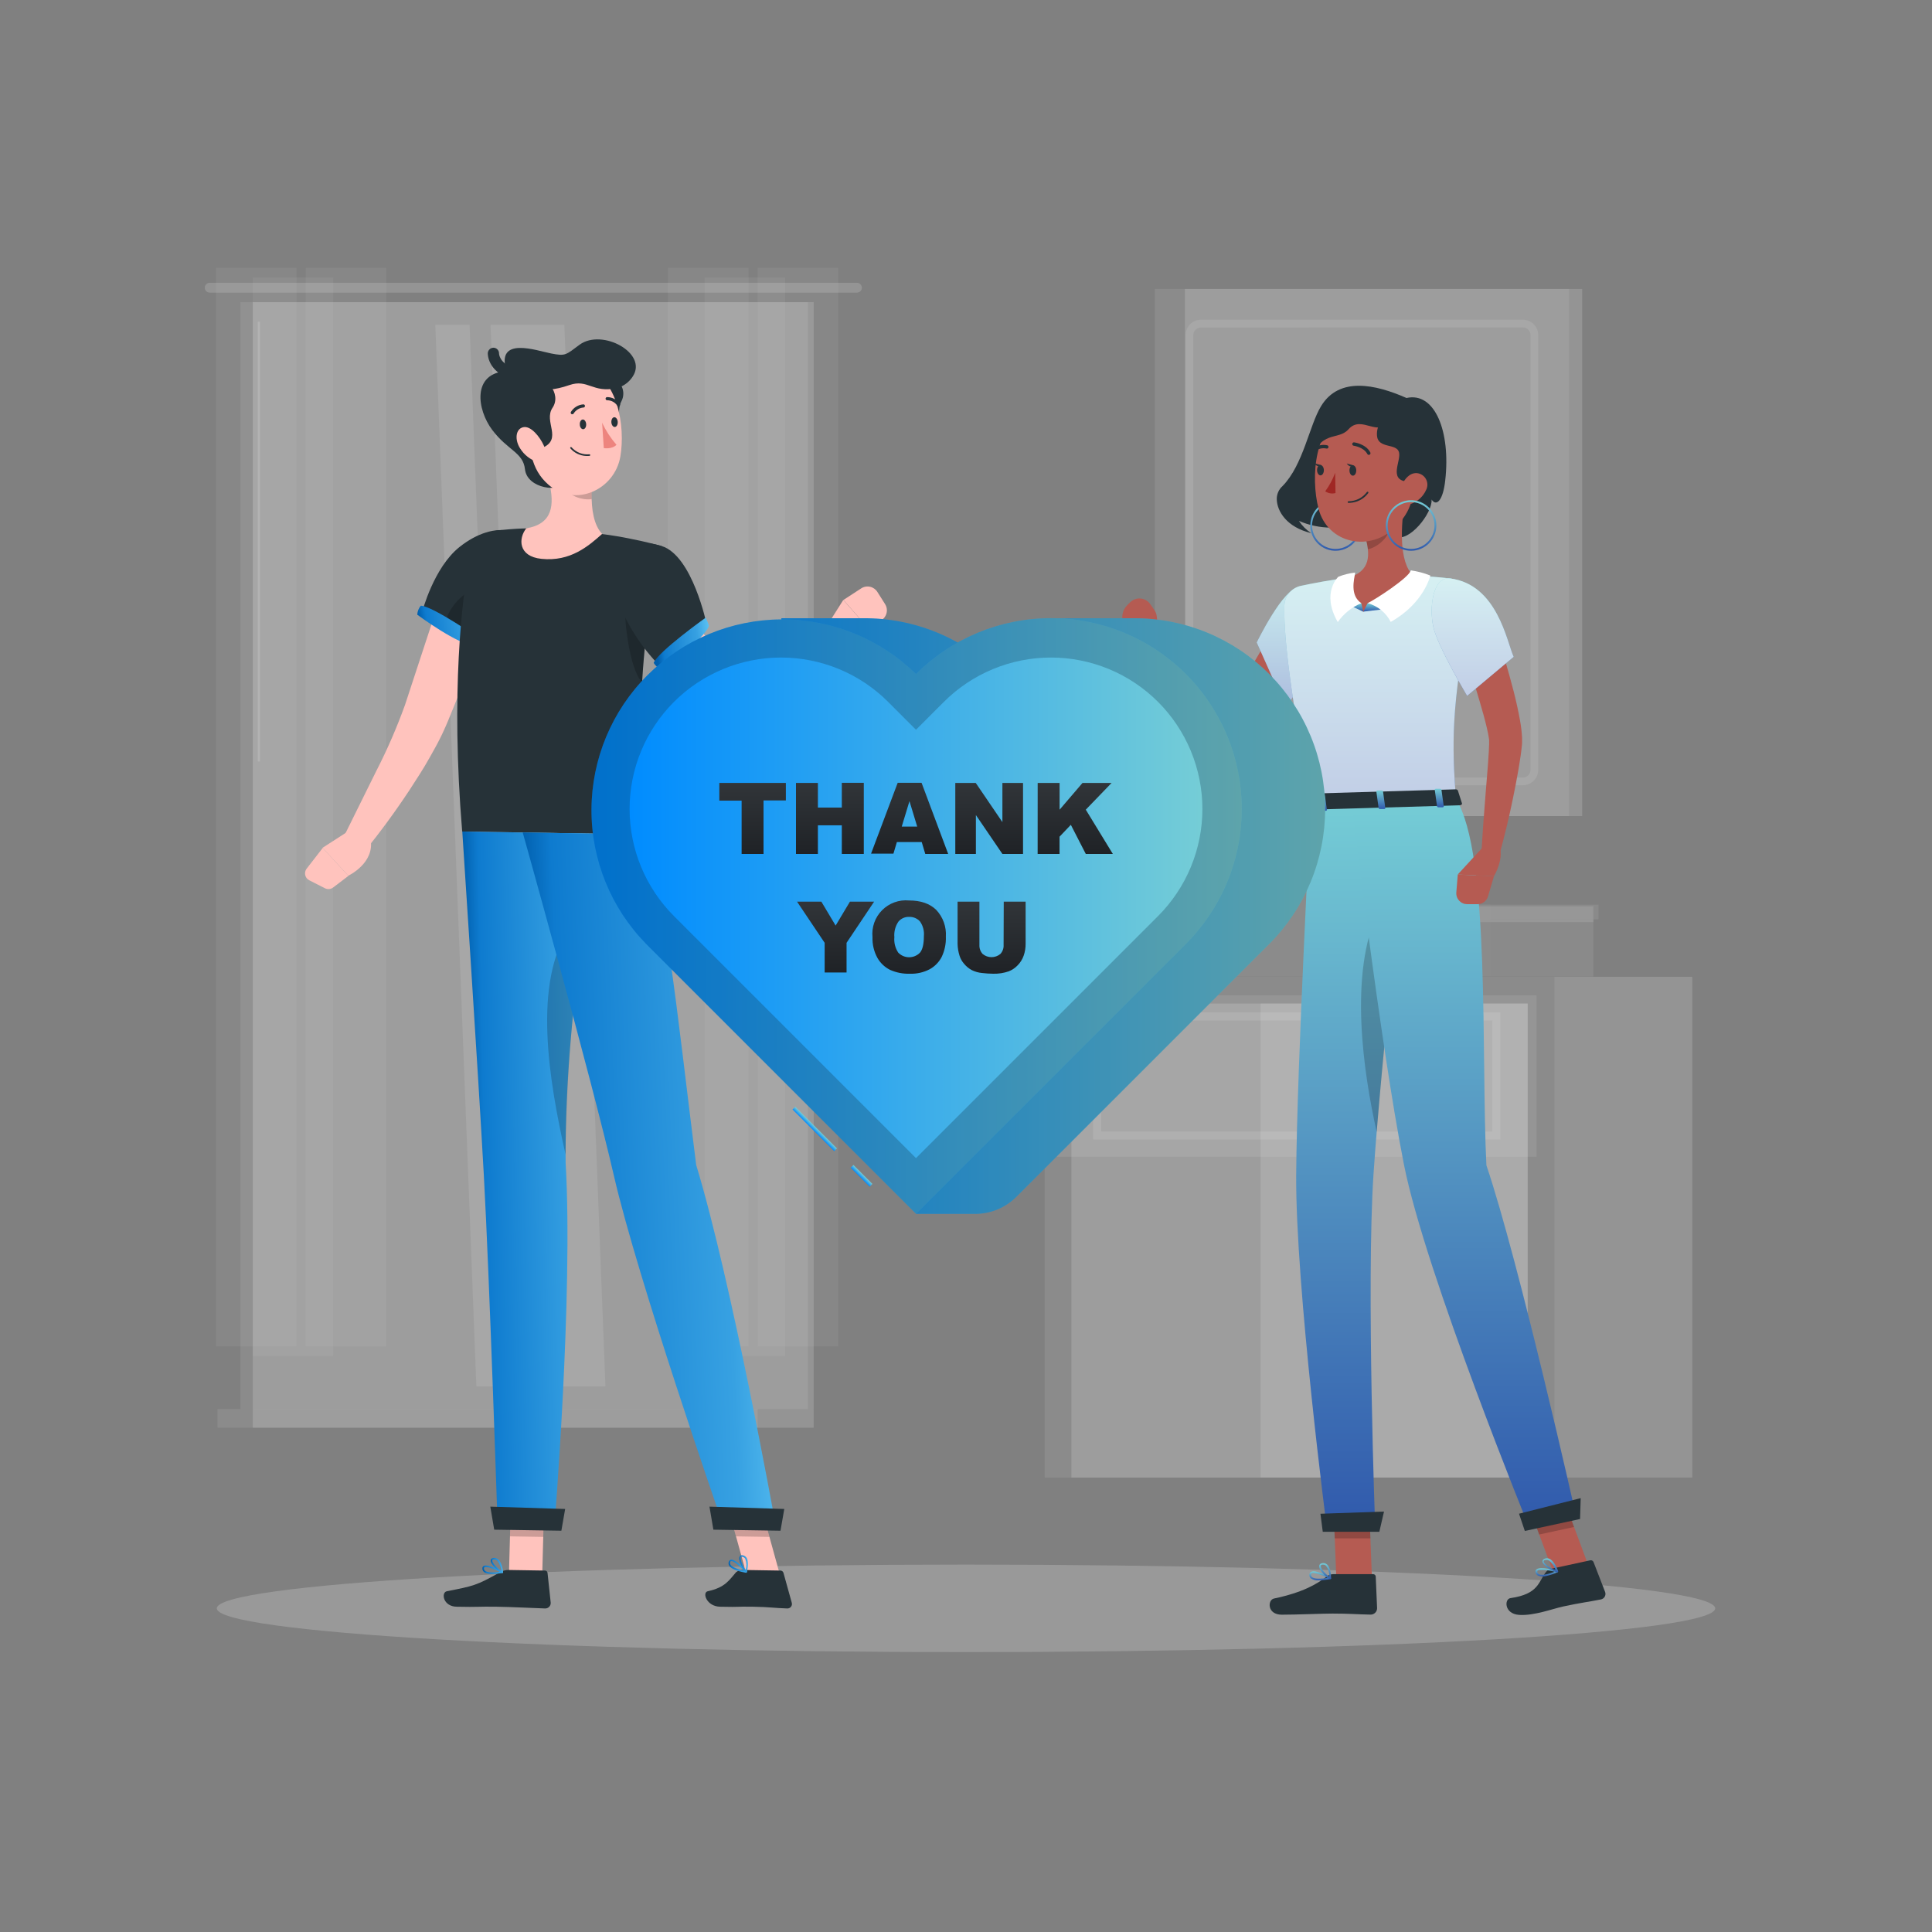 <svg width="500" height="500" viewBox="0 0 500 500" fill="none" xmlns="http://www.w3.org/2000/svg">
<rect x="0" y="0" width="500" height="500" fill="#808080" stroke="none"/>
<path d="M437.96 252.811H402.27V382.401H437.96V252.811Z" fill="#E6E6E6" fill-opacity="0.2"/>
<path d="M402.269 252.811H270.369V382.401H402.269V252.811Z" fill="#F5F5F5" fill-opacity="0.1"/>
<path d="M395.369 382.401V259.721H277.289V382.401H395.369Z" fill="#E6E6E6" fill-opacity="0.2"/>
<path d="M395.36 259.711H326.25V382.391H395.36V259.711Z" fill="#E0E0E0" fill-opacity="0.2"/>
<path d="M397.66 299.36V257.59H273.54V299.36H397.66Z" fill="#F5F5F5" fill-opacity="0.1"/>
<path d="M388.29 294.91H282.9V262H388.29V294.91ZM285 292.83H386.22V264.11H285V292.83Z" fill="white" fill-opacity="0.1"/>
<path d="M373.35 219.451H340.82V252.731H373.35V219.451Z" fill="#E6E6E6" fill-opacity="0.2"/>
<path d="M298.07 252.73H340.82V219.45H298.07V252.73Z" fill="#F0F0F0" fill-opacity="0.1"/>
<g style="mix-blend-mode:multiply" opacity="0.7">
<path d="M373.35 215.35H298.07V220.34H373.35V215.35Z" fill="#E6E6E6" fill-opacity="0.2"/>
</g>
<path d="M374.99 214.84H340.82V219.46H374.99V214.84Z" fill="#E6E6E6" fill-opacity="0.2"/>
<path d="M296.421 219.451H340.811V214.831H296.421V219.451Z" fill="#F0F0F0" fill-opacity="0.1"/>
<path d="M412.36 237.91H385.75V252.73H412.36V237.91Z" fill="#EBEBEB" fill-opacity="0.1"/>
<path d="M350.78 252.721H385.75V237.901H350.78V252.721Z" fill="#F5F5F5" fill-opacity="0.1"/>
<g style="mix-blend-mode:multiply" opacity="0.7">
<path d="M412.35 234.551H350.77V238.641H412.35V234.551Z" fill="#E6E6E6" fill-opacity="0.2"/>
</g>
<path d="M413.7 234.131H385.75V237.911H413.7V234.131Z" fill="#EBEBEB" fill-opacity="0.1"/>
<path d="M349.43 237.9H385.75V234.12H349.43V237.9Z" fill="#F5F5F5" fill-opacity="0.1"/>
<path d="M306.661 211.201H409.471V74.781H306.661V211.201Z" fill="#E6E6E6" fill-opacity="0.2"/>
<path d="M298.851 211.201H406.051V74.781H298.851V211.201Z" fill="#F5F5F5" fill-opacity="0.1"/>
<path d="M394.1 203.22H310.82C309.759 203.22 308.742 202.799 307.992 202.049C307.242 201.299 306.82 200.281 306.82 199.22V86.74C306.82 85.679 307.242 84.662 307.992 83.912C308.742 83.162 309.759 82.74 310.82 82.74H394.1C395.161 82.74 396.179 83.162 396.929 83.912C397.679 84.662 398.1 85.679 398.1 86.74V199.23C398.098 200.289 397.675 201.304 396.925 202.052C396.175 202.8 395.159 203.22 394.1 203.22ZM310.82 84.76C310.29 84.76 309.781 84.971 309.406 85.346C309.031 85.721 308.82 86.23 308.82 86.76V199.23C308.82 199.761 309.031 200.269 309.406 200.644C309.781 201.02 310.29 201.23 310.82 201.23H394.1C394.631 201.23 395.139 201.02 395.515 200.644C395.89 200.269 396.1 199.761 396.1 199.23V86.74C396.1 86.21 395.89 85.701 395.515 85.326C395.139 84.951 394.631 84.74 394.1 84.74L310.82 84.76Z" fill="white" fill-opacity="0.1"/>
<path d="M65.43 364.65H210.58L210.58 78.19H65.43L65.43 364.65Z" fill="#E6E6E6" fill-opacity="0.2"/>
<path d="M62.22 364.65H209.08L209.08 78.19H62.22L62.22 364.65Z" fill="#F5F5F5" fill-opacity="0.1"/>
<path d="M221.78 75.73H54.23C53.9 75.719 53.587 75.581 53.358 75.344C53.128 75.107 53 74.79 53 74.459C53 74.123 53.134 73.8 53.372 73.561C53.61 73.323 53.933 73.189 54.27 73.189H221.78C222.117 73.189 222.44 73.323 222.678 73.561C222.916 73.8 223.05 74.123 223.05 74.459C223.05 74.626 223.017 74.791 222.953 74.945C222.889 75.1 222.796 75.24 222.678 75.358C222.56 75.475 222.42 75.569 222.266 75.633C222.112 75.697 221.947 75.73 221.78 75.73Z" fill="#E6E6E6" fill-opacity="0.2"/>
<path d="M65.43 369.49H210.58V364.65H65.43V369.49Z" fill="#E6E6E6" fill-opacity="0.2"/>
<path d="M56.28 369.49H196.1V364.65H56.28V369.49Z" fill="#F5F5F5" fill-opacity="0.1"/>
<path d="M156.689 358.801L146.059 84.051H126.939L137.569 358.801H156.689Z" fill="white" fill-opacity="0.1"/>
<path d="M132.16 358.801L121.53 84.051H112.65L123.28 358.801H132.16Z" fill="white" fill-opacity="0.1"/>
<path d="M67.289 197.08V83.26H66.719V197.08H67.289Z" fill="#E6E6E6" fill-opacity="0.2"/>
<path opacity="0.4" d="M76.741 69.32H55.891V348.44H76.741V69.32Z" fill="#E0E0E0" fill-opacity="0.2"/>
<path opacity="0.4" d="M99.981 69.32H79.131V348.44H99.981V69.32Z" fill="#E0E0E0" fill-opacity="0.2"/>
<path opacity="0.4" d="M86.241 71.82H65.391V350.94H86.241V71.82Z" fill="#E0E0E0" fill-opacity="0.2"/>
<path opacity="0.4" d="M193.7 69.32H172.85V348.44H193.7V69.32Z" fill="#E0E0E0" fill-opacity="0.2"/>
<path opacity="0.4" d="M216.95 69.32H196.1V348.44H216.95V69.32Z" fill="#E0E0E0" fill-opacity="0.2"/>
<path opacity="0.4" d="M203.2 71.82H182.35V350.94H203.2V71.82Z" fill="#E0E0E0" fill-opacity="0.2"/>
<path d="M249.999 427.56C357.082 427.56 443.889 422.492 443.889 416.24C443.889 409.988 357.082 404.92 249.999 404.92C142.917 404.92 56.109 409.988 56.109 416.24C56.109 422.492 142.917 427.56 249.999 427.56Z" fill="white" fill-opacity="0.2"/>
<path d="M364 103C355.93 99.44 346.59 97.43 341.91 105.08C338.84 110.08 337.31 120.3 331.91 125.8C331.454 126.205 331.088 126.701 330.833 127.255C330.578 127.809 330.441 128.41 330.43 129.02C330.424 129.096 330.424 129.173 330.43 129.25C330.52 132.33 332.99 136.45 339.34 137.97C338.072 137.149 336.989 136.072 336.16 134.81C338.775 135.94 341.591 136.532 344.44 136.55C351.92 136.47 357.67 137.04 361.1 138.82C364.53 140.6 370.77 132.82 370.49 129.28C371.84 131.28 373.49 129.28 374.02 124.36C375.47 111.71 371.36 101.34 364 103Z" fill="#263238"/>
<path d="M345.63 142.539C344.337 142.537 343.073 142.152 341.999 141.432C340.925 140.712 340.088 139.69 339.595 138.495C339.101 137.3 338.973 135.985 339.226 134.717C339.48 133.449 340.104 132.285 341.019 131.371C341.934 130.457 343.099 129.835 344.367 129.584C345.636 129.332 346.95 129.462 348.145 129.958C349.339 130.453 350.36 131.291 351.078 132.367C351.796 133.442 352.18 134.706 352.18 135.999C352.177 137.734 351.486 139.398 350.258 140.624C349.03 141.85 347.365 142.539 345.63 142.539ZM345.63 129.939C344.431 129.939 343.259 130.294 342.263 130.96C341.266 131.626 340.49 132.573 340.031 133.68C339.572 134.787 339.452 136.006 339.686 137.181C339.92 138.357 340.497 139.437 341.345 140.284C342.192 141.132 343.272 141.709 344.447 141.943C345.623 142.176 346.841 142.056 347.949 141.598C349.056 141.139 350.002 140.362 350.668 139.366C351.334 138.369 351.69 137.198 351.69 135.999C351.69 134.392 351.051 132.85 349.915 131.714C348.778 130.577 347.237 129.939 345.63 129.939Z" fill="url(#paint0_linear_6438_10097)"/>
<path d="M338.871 165.279C336.382 170.174 333.597 174.913 330.531 179.469C328.984 181.808 327.315 184.065 325.531 186.229C323.647 188.625 321.47 190.775 319.051 192.629C318.591 192.977 318.098 193.282 317.581 193.539C316.948 193.856 316.275 194.088 315.581 194.229C314.218 194.484 312.812 194.381 311.501 193.929C309.657 193.229 308.005 192.102 306.681 190.639C305.614 189.506 304.654 188.277 303.811 186.969C303.001 185.729 302.281 184.489 301.621 183.239C299.1 178.314 297.089 173.144 295.621 167.809L299.991 166.169C302.3 170.79 304.885 175.268 307.731 179.579C309.009 181.544 310.516 183.35 312.221 184.959C312.717 185.464 313.328 185.841 314.001 186.059C314.121 186.059 314.001 185.989 313.861 186.009C313.721 186.029 313.741 186.009 313.731 186.009C313.721 186.009 313.671 186.009 313.921 185.829C315.611 184.28 317.13 182.553 318.451 180.679C319.921 178.679 321.331 176.549 322.711 174.389C324.091 172.229 325.391 169.969 326.711 167.729C328.031 165.489 329.281 163.169 330.491 160.959L338.871 165.279Z" fill="#B55B52"/>
<path d="M336.1 152.13C332.18 151.99 325.24 166.27 325.24 166.27L332.71 183C332.71 183 347.36 163.72 345.71 158.89C344 153.84 341.82 152.33 336.1 152.13Z" fill="url(#paint1_linear_6438_10097)"/>
<path opacity="0.6" d="M336.1 152.13C332.18 151.99 325.24 166.27 325.24 166.27L332.71 183C332.71 183 347.36 163.72 345.71 158.89C344 153.84 341.82 152.33 336.1 152.13Z" fill="white"/>
<path d="M299.36 159.459L300.52 169.789L297.8 171.689C294.07 170.829 292.511 165.109 292.511 165.109L290.83 161.439C290.47 160.647 290.361 159.764 290.516 158.908C290.671 158.052 291.085 157.264 291.701 156.649L292.46 155.899C292.81 155.543 293.234 155.268 293.701 155.094C294.169 154.92 294.669 154.851 295.166 154.892C295.664 154.933 296.146 155.083 296.578 155.332C297.011 155.58 297.384 155.92 297.671 156.329L298.761 157.889C299.089 158.354 299.295 158.893 299.36 159.459Z" fill="#B55B52"/>
<path d="M355.06 408.46H345.84L345 387.1H354.23L355.06 408.46Z" fill="#B55B52"/>
<path d="M345.001 407.391H355.371C355.542 407.388 355.708 407.452 355.833 407.57C355.959 407.687 356.033 407.849 356.041 408.021L356.391 416.221C356.386 416.654 356.211 417.068 355.905 417.375C355.598 417.681 355.184 417.855 354.751 417.861C351.141 417.801 349.421 417.591 344.861 417.591C342.061 417.591 335.611 417.881 331.741 417.881C327.871 417.881 328.041 414.051 329.691 413.701C337.081 412.151 340.761 410.011 343.401 407.961C343.857 407.6 344.419 407.4 345.001 407.391Z" fill="#263238"/>
<g opacity="0.2">
<path d="M345 387.109L345.43 398.119H354.66L354.23 387.109H345Z" fill="black"/>
</g>
<path d="M332.4 156.699C332.2 162.529 333.21 176.149 339.34 207.869L376.79 206.749C375.79 192.589 375.45 183.469 380.53 156.879C380.688 156.06 380.676 155.216 380.494 154.401C380.311 153.587 379.963 152.819 379.47 152.145C378.977 151.471 378.351 150.906 377.63 150.485C376.909 150.064 376.109 149.797 375.28 149.699C372.53 149.379 369.18 149.079 365.8 149.019C360.128 148.783 354.447 148.953 348.8 149.529C344.47 150.049 339.8 150.949 336.73 151.599C335.541 151.841 334.467 152.475 333.682 153.4C332.897 154.325 332.445 155.487 332.4 156.699Z" fill="url(#paint2_linear_6438_10097)"/>
<path opacity="0.7" d="M332.4 156.699C332.2 162.529 333.21 176.149 339.34 207.869L376.79 206.749C375.79 192.589 375.45 183.469 380.53 156.879C380.688 156.06 380.676 155.216 380.494 154.401C380.311 153.587 379.963 152.819 379.47 152.145C378.977 151.471 378.351 150.906 377.63 150.485C376.909 150.064 376.109 149.797 375.28 149.699C372.53 149.379 369.18 149.079 365.8 149.019C360.128 148.783 354.447 148.953 348.8 149.529C344.47 150.049 339.8 150.949 336.73 151.599C335.541 151.841 334.467 152.475 333.682 153.4C332.897 154.325 332.445 155.487 332.4 156.699Z" fill="white"/>
<path d="M363.541 129.92C362.631 135.43 361.861 145.48 365.801 149.02C362.841 153.686 358.177 157.012 352.801 158.29C344.171 153.91 348.801 149.53 348.801 149.53C354.861 147.89 354.571 143.37 353.381 139.15L363.541 129.92Z" fill="#B55B52"/>
<path d="M352.811 158.29L353.931 156.1L359.921 157.46L352.811 158.29Z" fill="url(#paint3_linear_6438_10097)"/>
<path d="M353.93 156.099C355.85 155.219 364.76 149.419 365.11 147.609C366.844 147.851 368.543 148.3 370.17 148.949C370.17 148.949 368.57 156.099 359.92 160.949C359.317 159.766 358.472 158.723 357.44 157.887C356.408 157.052 355.212 156.443 353.93 156.099Z" fill="white"/>
<path d="M352.811 158.29L352.311 156.1L348.631 156.36L352.811 158.29Z" fill="url(#paint4_linear_6438_10097)"/>
<path d="M352.311 156.099C349.311 154.099 350.431 149.999 350.721 148.189C349.221 148.342 347.75 148.705 346.351 149.269C346.351 149.269 341.841 153.409 346.211 160.989C347.739 158.813 349.855 157.117 352.311 156.099Z" fill="white"/>
<path opacity="0.2" d="M359.4 133.689L353.4 139.139C353.697 140.119 353.904 141.123 354.02 142.139C356.34 141.739 359.47 139.079 359.64 136.639C359.738 135.65 359.657 134.65 359.4 133.689Z" fill="black"/>
<path d="M366.451 118.239C366.051 127.379 366.071 131.239 361.541 136.029C354.721 143.199 343.541 140.709 341.231 131.629C339.131 123.449 340.151 109.869 349.031 106.079C350.985 105.236 353.122 104.906 355.239 105.12C357.357 105.335 359.384 106.087 361.129 107.305C362.874 108.523 364.279 110.167 365.211 112.081C366.142 113.994 366.569 116.114 366.451 118.239Z" fill="#B55B52"/>
<path d="M359.92 108.569C356.85 113.719 352.48 107.169 349 111.089C346.21 114.229 341.64 110.929 339 119.889C339.92 112.189 341.21 105.379 349.08 103.119C353.93 101.719 363.21 101.189 359.92 108.569Z" fill="#263238"/>
<path d="M361.491 105C358.801 106.87 356.041 109.56 356.371 112.85C356.701 116.14 361.421 114.7 362.051 117.01C362.681 119.32 359.231 124.18 364.241 124.66C369.961 121.47 371.561 120.77 370.521 115.87C369.481 110.97 365.861 104.35 361.491 105Z" fill="#263238"/>
<path d="M339.261 207.871C339.261 207.871 335.641 276.001 335.451 304.001C335.261 333.141 343.451 396.001 343.451 396.001H355.921C355.921 396.001 353.551 332.481 355.471 303.741C357.561 272.411 364.851 207.061 364.851 207.061L339.261 207.871Z" fill="url(#paint5_linear_6438_10097)"/>
<path d="M356.97 396.429H342.33L341.73 391.759L358.18 391.189L356.97 396.429Z" fill="#263238"/>
<path opacity="0.2" d="M362.221 231.521C360.881 229.841 359.111 230.721 356.801 235.521C348.921 251.871 352.921 277.941 356.291 292.961C357.811 274.241 360.311 249.611 362.221 231.521Z" fill="black"/>
<path d="M351 121.741C351 122.481 350.63 123.091 350.14 123.101C349.65 123.111 349.25 122.511 349.24 121.771C349.23 121.031 349.61 120.411 350.09 120.401C350.57 120.391 351 121.001 351 121.741Z" fill="#263238"/>
<path d="M342.62 121.67C342.62 122.41 342.24 123.02 341.76 123.03C341.28 123.04 340.87 122.44 340.85 121.7C340.83 120.96 341.23 120.34 341.71 120.34C342.19 120.34 342.6 120.92 342.62 121.67Z" fill="#263238"/>
<path d="M341.931 120.371L340.131 119.891C340.131 119.891 341.071 121.271 341.931 120.371Z" fill="#263238"/>
<path d="M345.541 122.35C344.911 124.061 344.046 125.677 342.971 127.15C343.354 127.414 343.791 127.592 344.251 127.67C344.71 127.747 345.181 127.723 345.631 127.6L345.541 122.35Z" fill="#A02724"/>
<path d="M350.101 130.049C349.738 130.114 349.37 130.147 349.001 130.149C348.973 130.15 348.944 130.146 348.918 130.136C348.891 130.126 348.867 130.111 348.846 130.091C348.826 130.071 348.809 130.048 348.798 130.022C348.787 129.995 348.781 129.967 348.781 129.939C348.781 129.882 348.803 129.828 348.842 129.787C348.881 129.746 348.935 129.721 348.991 129.719C349.918 129.723 350.833 129.509 351.662 129.094C352.491 128.679 353.21 128.074 353.761 127.329C353.795 127.288 353.843 127.261 353.895 127.253C353.948 127.244 354.001 127.255 354.046 127.283C354.091 127.311 354.125 127.354 354.14 127.405C354.156 127.456 354.153 127.51 354.131 127.559C353.658 128.22 353.058 128.781 352.366 129.208C351.674 129.636 350.904 129.921 350.101 130.049Z" fill="#263238"/>
<path d="M369.05 126.85C368.688 127.648 368.173 128.367 367.533 128.966C366.893 129.565 366.141 130.032 365.32 130.34C363.12 131.15 361.83 129.23 362.32 127.05C362.73 125.05 364.32 122.31 366.65 122.44C367.147 122.48 367.626 122.644 368.043 122.915C368.461 123.187 368.805 123.558 369.043 123.996C369.281 124.434 369.406 124.924 369.408 125.422C369.409 125.92 369.286 126.411 369.05 126.85Z" fill="#B55B52"/>
<path d="M365.19 142.539C363.897 142.539 362.632 142.155 361.557 141.437C360.481 140.718 359.643 139.697 359.148 138.502C358.653 137.307 358.524 135.992 358.776 134.723C359.028 133.454 359.651 132.289 360.566 131.375C361.481 130.46 362.646 129.837 363.915 129.585C365.183 129.332 366.498 129.462 367.693 129.957C368.888 130.452 369.91 131.29 370.628 132.366C371.347 133.441 371.73 134.705 371.73 135.999C371.728 137.733 371.038 139.395 369.812 140.621C368.586 141.846 366.924 142.536 365.19 142.539ZM365.19 129.939C363.991 129.937 362.819 130.291 361.821 130.955C360.823 131.62 360.045 132.566 359.585 133.673C359.124 134.78 359.003 135.999 359.236 137.175C359.468 138.351 360.045 139.432 360.892 140.281C361.739 141.129 362.819 141.707 363.994 141.942C365.17 142.176 366.389 142.057 367.497 141.599C368.605 141.14 369.552 140.364 370.218 139.367C370.885 138.37 371.24 137.198 371.24 135.999C371.238 134.394 370.6 132.856 369.466 131.72C368.332 130.585 366.795 129.944 365.19 129.939Z" fill="url(#paint6_linear_6438_10097)"/>
<path d="M354.321 117.72C354.23 117.734 354.137 117.72 354.054 117.679C353.972 117.638 353.904 117.571 353.861 117.49C352.921 115.7 350.341 115.35 350.311 115.35C350.202 115.327 350.105 115.264 350.04 115.173C349.975 115.082 349.948 114.969 349.963 114.858C349.978 114.748 350.035 114.647 350.122 114.576C350.209 114.506 350.32 114.471 350.431 114.48C350.551 114.48 353.481 114.9 354.631 117.08C354.659 117.131 354.677 117.187 354.683 117.245C354.689 117.303 354.684 117.362 354.667 117.417C354.65 117.473 354.622 117.525 354.585 117.57C354.548 117.615 354.503 117.652 354.451 117.68L354.321 117.72Z" fill="#263238"/>
<path d="M340.001 117C339.927 117.015 339.85 117.01 339.778 116.986C339.706 116.961 339.641 116.918 339.591 116.86C339.553 116.817 339.523 116.766 339.505 116.711C339.486 116.656 339.479 116.597 339.484 116.539C339.488 116.482 339.505 116.425 339.532 116.374C339.559 116.322 339.596 116.277 339.641 116.24C340.159 115.778 340.779 115.446 341.45 115.272C342.122 115.098 342.825 115.087 343.501 115.24C343.613 115.275 343.707 115.352 343.763 115.454C343.819 115.557 343.833 115.677 343.801 115.79C343.785 115.845 343.759 115.896 343.723 115.94C343.687 115.985 343.642 116.021 343.592 116.048C343.542 116.075 343.487 116.092 343.43 116.097C343.373 116.103 343.316 116.097 343.261 116.08C342.724 115.965 342.166 115.98 341.635 116.124C341.105 116.269 340.616 116.538 340.211 116.91C340.15 116.957 340.078 116.987 340.001 117Z" fill="#263238"/>
<path d="M386.261 160.77C387.941 165.58 389.421 170.38 390.761 175.29C391.441 177.74 392.091 180.21 392.641 182.74C392.911 184.01 393.181 185.29 393.411 186.62C393.664 188.038 393.831 189.471 393.911 190.91V191.54V192.28C393.911 192.72 393.851 192.99 393.811 193.36C393.751 194.05 393.661 194.68 393.571 195.36C393.391 196.65 393.181 197.91 392.971 199.16C392.551 201.67 392.051 204.16 391.551 206.61C390.551 211.54 389.361 216.43 388.021 221.3L383.411 220.54C383.681 215.54 384.061 210.54 384.461 205.54L385.061 198.13C385.151 196.9 385.231 195.68 385.301 194.49C385.301 193.89 385.371 193.29 385.381 192.73C385.381 192.47 385.381 192.12 385.381 191.94V191.74V191.44C385.236 190.39 385.035 189.348 384.781 188.32C384.521 187.19 384.221 186.04 383.901 184.88C383.251 182.56 382.561 180.21 381.851 177.88L377.361 163.8L386.261 160.77Z" fill="#B55B52"/>
<path d="M375.281 149.699C387.561 151.219 389.991 166.219 391.741 169.989L379.691 180.099C379.691 180.099 372.061 167.269 370.951 162.289C369.801 157.099 370.841 149.149 375.281 149.699Z" fill="url(#paint7_linear_6438_10097)"/>
<path opacity="0.7" d="M375.281 149.699C387.561 151.219 389.991 166.219 391.741 169.989L379.691 180.099C379.691 180.099 372.061 167.269 370.951 162.289C369.801 157.099 370.841 149.149 375.281 149.699Z" fill="white"/>
<path d="M341.361 408.999C340.59 409.075 339.817 408.873 339.181 408.429C339.044 408.291 338.945 408.12 338.894 407.933C338.844 407.745 338.842 407.547 338.891 407.359C338.912 407.235 338.962 407.119 339.037 407.018C339.112 406.917 339.209 406.835 339.321 406.779C340.511 406.159 344.001 408.039 344.391 408.259C344.43 408.28 344.46 408.313 344.478 408.352C344.496 408.392 344.501 408.437 344.491 408.479C344.478 408.526 344.452 408.568 344.417 408.602C344.382 408.635 344.338 408.658 344.291 408.669C343.326 408.865 342.346 408.976 341.361 408.999ZM339.911 407.089C339.767 407.081 339.622 407.108 339.491 407.169C339.446 407.191 339.408 407.223 339.378 407.263C339.348 407.303 339.329 407.35 339.321 407.399C339.29 407.522 339.29 407.65 339.321 407.772C339.353 407.895 339.415 408.007 339.501 408.099C340.011 408.609 341.501 408.689 343.601 408.349C342.455 407.716 341.206 407.293 339.911 407.099V407.089Z" fill="url(#paint8_linear_6438_10097)"/>
<path d="M344.25 408.68H344.16C343.11 408.18 341.16 406.19 341.42 405.15C341.48 404.9 341.69 404.59 342.3 404.53C342.511 404.505 342.725 404.525 342.927 404.591C343.129 404.657 343.314 404.766 343.47 404.91C344.53 405.91 344.47 408.36 344.47 408.46C344.471 408.5 344.461 408.54 344.442 408.575C344.422 408.61 344.394 408.639 344.36 408.66C344.326 408.677 344.288 408.684 344.25 408.68ZM342.43 404.94H342.3C341.9 404.94 341.85 405.14 341.84 405.19C341.67 405.82 342.99 407.38 344.04 408.06C344.069 407.042 343.76 406.043 343.16 405.22C343.063 405.127 342.949 405.054 342.824 405.006C342.698 404.958 342.564 404.935 342.43 404.94Z" fill="url(#paint9_linear_6438_10097)"/>
<path d="M411.001 404.98L401.981 406.92L394.471 386.69L403.491 384.75L411.001 404.98Z" fill="#B55B52"/>
<path d="M401.42 406L411.55 403.81C411.724 403.77 411.908 403.794 412.066 403.878C412.224 403.963 412.346 404.102 412.41 404.27L415.41 412.02C415.478 412.216 415.504 412.425 415.485 412.632C415.467 412.838 415.404 413.039 415.302 413.22C415.2 413.4 415.06 413.557 414.892 413.68C414.725 413.802 414.533 413.888 414.33 413.93C410.78 414.63 409.04 414.79 404.58 415.75C401.84 416.34 396.99 418.2 393.13 417.93C389.27 417.66 389.28 413.82 390.91 413.59C398.21 412.54 398.13 409.39 400.05 406.88C400.391 406.437 400.875 406.127 401.42 406Z" fill="#263238"/>
<path d="M400.32 407.841C399.559 408.073 398.742 408.045 398 407.761C397.828 407.664 397.681 407.527 397.574 407.361C397.466 407.196 397.399 407.007 397.38 406.811C397.357 406.692 397.366 406.569 397.406 406.454C397.447 406.34 397.517 406.239 397.61 406.161C398.61 405.321 402.61 406.371 403.04 406.501C403.085 406.509 403.126 406.533 403.157 406.567C403.187 406.601 403.206 406.645 403.21 406.691C403.212 406.736 403.201 406.781 403.178 406.82C403.155 406.86 403.121 406.891 403.08 406.911C402.19 407.304 401.266 407.616 400.32 407.841ZM398.32 406.331C398.182 406.353 398.052 406.408 397.94 406.491C397.904 406.523 397.876 406.563 397.86 406.609C397.845 406.654 397.841 406.703 397.85 406.751C397.86 406.88 397.902 407.005 397.972 407.115C398.041 407.225 398.137 407.316 398.25 407.381C398.91 407.751 400.42 407.521 402.34 406.761C401.022 406.381 399.648 406.236 398.28 406.331H398.32Z" fill="url(#paint10_linear_6438_10097)"/>
<path d="M403 406.919C401.81 406.669 399.24 405.189 399.17 404.129C399.17 403.879 399.26 403.549 399.84 403.359C400.046 403.29 400.265 403.264 400.481 403.283C400.698 403.302 400.909 403.365 401.1 403.469C402.45 404.169 403.22 406.539 403.25 406.639C403.26 406.675 403.261 406.714 403.252 406.751C403.244 406.787 403.226 406.821 403.2 406.849C403.177 406.879 403.146 406.902 403.111 406.915C403.075 406.927 403.036 406.929 403 406.919ZM400 403.739H399.87C399.49 403.869 399.5 404.029 399.5 404.079C399.5 404.709 401.33 405.929 402.58 406.349C402.259 405.347 401.637 404.467 400.8 403.829C400.57 403.717 400.31 403.685 400.06 403.739H400Z" fill="url(#paint11_linear_6438_10097)"/>
<g opacity="0.2">
<path d="M394.471 386.7L398.341 397.13L407.361 395.18L403.491 384.75L394.471 386.7Z" fill="black"/>
</g>
<path d="M376.791 206.75C385.791 221.03 383.261 273.55 384.681 301.59C393.121 326.46 408.011 392.86 408.011 392.86L395.821 395.49C395.821 395.49 368.931 329.59 363.351 301.44C357.191 270.37 349.691 206.75 349.691 206.75H376.791Z" fill="url(#paint12_linear_6438_10097)"/>
<path d="M408.921 393.119L394.621 396.209L393.121 391.749L409.081 387.719L408.921 393.119Z" fill="#263238"/>
<path d="M350.331 120.439L348.531 119.959C348.531 119.959 349.471 121.339 350.331 120.439Z" fill="#263238"/>
<path d="M377.281 204.539L378.341 207.859C378.481 208.119 378.181 208.389 377.741 208.409L339.201 209.549C338.871 209.549 338.581 209.409 338.561 209.189L338.121 205.849C338.121 205.619 338.371 205.419 338.741 205.399L376.661 204.279C376.778 204.264 376.897 204.28 377.006 204.326C377.115 204.371 377.21 204.445 377.281 204.539Z" fill="#263238"/>
<path d="M372.31 208.93H373.31C373.51 208.93 373.66 208.82 373.65 208.69L373.04 204.35C373.04 204.22 372.84 204.12 372.64 204.13H371.64C371.44 204.13 371.29 204.24 371.31 204.37L371.91 208.71C371.93 208.84 372.11 208.94 372.31 208.93Z" fill="url(#paint13_linear_6438_10097)"/>
<path d="M342.071 209.83H343.071C343.271 209.83 343.421 209.72 343.401 209.59L342.801 205.25C342.801 205.12 342.601 205.02 342.401 205.03H341.401C341.201 205.03 341.051 205.14 341.061 205.27L341.671 209.61C341.691 209.74 341.871 209.84 342.071 209.83Z" fill="url(#paint14_linear_6438_10097)"/>
<path d="M357.191 209.379H358.191C358.391 209.379 358.541 209.269 358.521 209.139L357.921 204.799C357.921 204.669 357.721 204.569 357.521 204.579H356.521C356.321 204.579 356.171 204.689 356.191 204.819L356.791 209.159C356.811 209.289 357.001 209.389 357.191 209.379Z" fill="url(#paint15_linear_6438_10097)"/>
<path d="M384 218.999L377.25 226.329L386.62 226.739C386.62 226.849 389.67 221.739 387.76 218.379L384 218.999Z" fill="#B55B52"/>
<path d="M379.711 234H382.431C383.03 233.995 383.612 233.798 384.091 233.438C384.569 233.078 384.92 232.574 385.091 232L386.641 226.75L377.271 226.34L376.891 231C376.865 231.385 376.919 231.772 377.049 232.136C377.179 232.5 377.383 232.833 377.647 233.114C377.912 233.396 378.232 233.62 378.587 233.772C378.942 233.925 379.325 234.002 379.711 234Z" fill="#B55B52"/>
<path d="M140.331 407.439L131.721 407.309L132.261 387.289L140.871 387.419L140.331 407.439Z" fill="#FFC3BD"/>
<path d="M131.621 406.309L141.031 406.459C141.198 406.455 141.36 406.516 141.484 406.627C141.608 406.738 141.686 406.892 141.701 407.059L142.521 414.759C142.535 414.953 142.508 415.148 142.443 415.331C142.378 415.515 142.275 415.683 142.142 415.825C142.008 415.967 141.847 416.079 141.668 416.156C141.489 416.232 141.296 416.271 141.101 416.269C137.711 416.159 132.831 415.889 128.561 415.819C123.561 415.739 124.061 415.949 118.211 415.819C114.671 415.769 114.101 412.169 115.621 411.819C122.531 410.449 123.231 410.379 129.471 406.869C130.126 406.497 130.868 406.304 131.621 406.309Z" fill="#263238"/>
<path d="M129.63 149.599C127.63 155.859 125.44 162.039 123.15 168.189C122.01 171.269 120.85 174.339 119.64 177.399C118.43 180.459 117.22 183.519 115.94 186.579C115.65 187.309 115.24 188.189 114.88 189.009C114.52 189.829 114.12 190.619 113.73 191.399C113.34 192.179 112.93 192.949 112.51 193.699C112.09 194.449 111.69 195.209 111.26 195.939C109.6 198.939 107.77 201.699 105.96 204.499C102.28 210.069 98.38 215.379 94.18 220.559L88.74 216.999L97.37 199.559C100.221 194.001 102.713 188.266 104.83 182.389L110.91 163.879C112.91 157.699 115.06 151.509 117.23 145.389L129.63 149.599Z" fill="#FFC3BD"/>
<path d="M135.421 145.59C133.311 152.53 126.021 169.86 126.021 169.86L109.311 158.2C109.311 158.2 112.251 146.92 118.861 141.61C128.241 134.08 138.141 136.64 135.421 145.59Z" fill="#263238"/>
<path opacity="0.2" d="M125.481 151.23C119.331 152.72 114.671 158.92 115.421 162.47L126.021 169.86C126.021 169.86 128.291 161.15 132.301 155.35C130.001 153 127.261 150.8 125.481 151.23Z" fill="black"/>
<path d="M122.78 167C123.38 166.551 123.936 166.045 124.44 165.49C124.44 165.49 112.03 156.84 108.9 156.75C108.356 157.409 108.037 158.226 107.99 159.08C107.99 159.08 118.83 167.13 122.78 167Z" fill="url(#paint16_linear_6438_10097)"/>
<path d="M91.79 214.049L83.481 219.409L90.13 226.639C90.13 226.639 97.13 223.369 95.88 217.079L91.79 214.049Z" fill="#FFC3BD"/>
<path d="M80 227.799L84.1 229.879C84.437 230.049 84.814 230.12 85.189 230.085C85.564 230.049 85.922 229.909 86.22 229.679L90.17 226.679L83.52 219.449L79.33 224.849C79.16 225.08 79.042 225.345 78.984 225.626C78.925 225.907 78.927 226.198 78.991 226.477C79.055 226.757 79.178 227.02 79.352 227.248C79.526 227.476 79.747 227.664 80 227.799Z" fill="#FFC3BD"/>
<path opacity="0.2" d="M132.26 387.289L131.98 397.609L140.6 397.749L140.88 387.429L132.26 387.289Z" fill="black"/>
<path d="M171.22 141.31C163.17 174.1 166.36 208.9 165.79 215.94L119.61 215.19C116.61 178.83 119.61 154.96 121.49 144.4C121.831 142.529 122.769 140.819 124.162 139.525C125.555 138.231 127.33 137.422 129.22 137.22L129.79 137.16C131.05 137.03 132.41 136.92 133.79 136.84C134.57 136.79 135.37 136.77 136.17 136.75C142.74 136.863 149.297 137.351 155.81 138.21C157.04 138.36 158.3 138.55 159.51 138.75C160.72 138.95 161.75 139.14 162.79 139.35C167.56 140.28 171.22 141.31 171.22 141.31Z" fill="#263238"/>
<path opacity="0.2" d="M161.93 155.369C161.22 158.549 162.72 173.019 166.17 176.589C166.44 171.959 166.86 167.119 167.47 162.169L161.93 155.369Z" fill="black"/>
<path d="M154.689 116C153.229 122.2 151.569 133.65 155.829 138.18C152.279 141.33 147.609 145.4 140.139 144.63C134.049 144.01 134.139 139.29 136.209 136.72C143.309 135.57 143.319 130.34 142.269 125.36L154.689 116Z" fill="#FFC3BD"/>
<path opacity="0.2" d="M153.461 122.999L148.341 120.859L146.431 122.299C146.631 122.999 146.121 125.539 146.431 126.299C147.311 128.419 150.841 129.529 153.121 129.169C153.084 127.107 153.198 125.045 153.461 122.999Z" fill="black"/>
<path d="M149.999 89.21C146.409 91.87 146.399 92.21 142.639 91.48C138.879 90.75 128.249 86.87 131.079 96.05C122.139 96.57 123.399 105.98 127.399 111.28C131.399 116.58 135.399 117.09 135.859 121.44C136.439 126.55 145.089 127.54 146.299 124.67L158.649 114.13C162.749 114.38 158.789 107.7 160.819 103.86C161.134 103.263 161.304 102.601 161.314 101.927C161.325 101.252 161.176 100.585 160.879 99.98C162.031 99.427 163.01 98.569 163.709 97.5C167.839 91.43 155.829 84.93 149.999 89.21Z" fill="#263238"/>
<path d="M136 107.82C137.08 116.31 137.28 121.33 141.88 125.39C148.79 131.49 159.07 126.8 160.55 118.14C161.88 110.34 159.89 97.77 151.31 95C149.412 94.386 147.388 94.264 145.43 94.645C143.471 95.025 141.641 95.897 140.111 97.178C138.582 98.459 137.402 100.108 136.683 101.969C135.964 103.83 135.729 105.843 136 107.82Z" fill="#FFC3BD"/>
<path d="M136.851 97.739C141.321 96.739 145.421 101.919 143.001 105.519C140.581 109.119 145.741 113.599 140.331 115.919C136.551 117.539 134.721 113.609 132.891 110.919C130.081 106.809 132.091 98.789 136.851 97.739Z" fill="#263238"/>
<path d="M132.48 96.65C137.94 99.59 139.27 102.45 147.38 99.65C152.17 98.01 153.38 101.78 159.54 100.45C160.73 93.18 152.25 91.57 147.97 92.37C143.69 93.17 132.48 96.65 132.48 96.65Z" fill="#263238"/>
<path d="M132.48 98.11C132.315 98.101 132.152 98.064 132 98C126.15 96 126.23 91.59 126.24 91.4C126.26 91.017 126.428 90.657 126.707 90.395C126.986 90.132 127.356 89.987 127.74 89.99C128.122 90.003 128.483 90.166 128.747 90.442C129.01 90.719 129.155 91.088 129.15 91.47C129.15 91.62 129.24 93.99 132.93 95.24C133.255 95.353 133.531 95.577 133.707 95.873C133.884 96.169 133.95 96.519 133.893 96.859C133.837 97.199 133.662 97.508 133.4 97.732C133.137 97.955 132.804 98.079 132.46 98.08L132.48 98.11Z" fill="#263238"/>
<path d="M134.62 116.069C135.649 117.722 137.228 118.958 139.08 119.559C141.3 120.159 141.83 117.729 140.72 115.269C139.72 113.059 137.37 110.079 135.37 110.569C133.37 111.059 133.2 113.899 134.62 116.069Z" fill="#FFC3BD"/>
<path d="M146.381 300.879C146.031 257.469 155.641 215.779 155.641 215.779L119.641 215.199C119.641 215.199 123.781 277.899 125.221 304.199C126.721 331.499 128.811 395.609 128.811 395.609L143.421 395.829C143.421 395.829 148.401 335.139 146.381 300.879Z" fill="url(#paint17_linear_6438_10097)"/>
<path opacity="0.2" d="M147.811 239.66C137.551 253.71 142.161 280.13 146.371 298.8C146.535 278.209 148.286 257.661 151.611 237.34L147.811 239.66Z" fill="black"/>
<path d="M127.901 395.88L145.281 396.15L146.261 390.52L126.891 389.92L127.901 395.88Z" fill="#263238"/>
<path d="M150.059 109.89C150.059 110.58 150.509 111.12 150.959 111.08C151.409 111.04 151.749 110.46 151.699 109.76C151.649 109.06 151.249 108.53 150.799 108.57C150.349 108.61 149.999 109.19 150.059 109.89Z" fill="#263238"/>
<path d="M158.22 109.3C158.27 110 158.67 110.53 159.13 110.5C159.59 110.47 159.91 109.87 159.87 109.18C159.83 108.49 159.42 107.95 158.96 107.98C158.5 108.01 158.18 108.61 158.22 109.3Z" fill="#263238"/>
<path d="M155.83 109.41C156.797 111.473 158.046 113.391 159.54 115.11C158.39 116.34 156.26 115.97 156.26 115.97L155.83 109.41Z" fill="#ED847E"/>
<path d="M151.65 118C150.871 117.964 150.108 117.767 149.407 117.423C148.707 117.079 148.085 116.595 147.58 116C147.557 115.956 147.551 115.906 147.562 115.857C147.573 115.809 147.6 115.766 147.64 115.736C147.679 115.706 147.728 115.691 147.778 115.694C147.827 115.696 147.874 115.716 147.91 115.75C148.482 116.397 149.198 116.899 150.001 117.216C150.805 117.532 151.671 117.654 152.53 117.57C152.557 117.567 152.585 117.57 152.611 117.578C152.637 117.587 152.661 117.6 152.681 117.618C152.702 117.636 152.719 117.657 152.73 117.682C152.742 117.706 152.749 117.733 152.75 117.76C152.753 117.814 152.735 117.867 152.7 117.908C152.664 117.949 152.614 117.975 152.56 117.98C152.258 118.007 151.954 118.014 151.65 118Z" fill="#263238"/>
<path d="M148.08 107.21C148.009 107.211 147.939 107.19 147.88 107.15C147.834 107.121 147.795 107.083 147.764 107.038C147.734 106.993 147.713 106.942 147.703 106.889C147.692 106.836 147.693 106.781 147.705 106.728C147.716 106.675 147.738 106.625 147.77 106.58C148.113 106.026 148.583 105.562 149.141 105.226C149.7 104.891 150.33 104.693 150.98 104.65C151.089 104.65 151.193 104.694 151.27 104.77C151.347 104.847 151.39 104.952 151.39 105.06C151.39 105.169 151.347 105.273 151.27 105.35C151.193 105.427 151.089 105.47 150.98 105.47C150.465 105.511 149.967 105.674 149.527 105.945C149.087 106.217 148.718 106.588 148.45 107.03C148.41 107.09 148.354 107.139 148.289 107.17C148.224 107.202 148.152 107.216 148.08 107.21Z" fill="#263238"/>
<path d="M160.091 105.14C160.024 105.141 159.957 105.126 159.896 105.096C159.835 105.067 159.782 105.023 159.741 104.97C159.454 104.547 159.068 104.2 158.617 103.96C158.166 103.719 157.663 103.592 157.151 103.59C157.097 103.592 157.044 103.584 156.993 103.566C156.942 103.548 156.895 103.52 156.855 103.484C156.815 103.448 156.783 103.404 156.76 103.355C156.737 103.306 156.724 103.253 156.721 103.2C156.716 103.092 156.752 102.987 156.823 102.907C156.895 102.827 156.994 102.777 157.101 102.77C157.749 102.766 158.387 102.92 158.962 103.218C159.537 103.516 160.031 103.949 160.401 104.48C160.435 104.523 160.459 104.572 160.473 104.625C160.487 104.677 160.49 104.732 160.483 104.786C160.476 104.84 160.457 104.892 160.43 104.939C160.402 104.986 160.365 105.027 160.321 105.06C160.253 105.105 160.173 105.133 160.091 105.14Z" fill="#263238"/>
<path d="M130.06 407.079C130.094 407.066 130.124 407.045 130.147 407.017C130.17 406.988 130.185 406.955 130.19 406.919C130.197 406.876 130.191 406.833 130.173 406.794C130.155 406.755 130.126 406.721 130.09 406.699C129.7 406.499 126.26 404.699 125.2 405.249C125.102 405.303 125.019 405.381 124.958 405.475C124.897 405.569 124.86 405.677 124.85 405.789C124.828 405.973 124.85 406.159 124.915 406.333C124.979 406.507 125.084 406.663 125.22 406.789C126.15 407.639 128.63 407.339 130.03 407.089L130.06 407.079ZM125.47 405.579C126.12 405.359 127.99 406.109 129.35 406.779C127.44 407.069 126.02 406.969 125.5 406.489C125.409 406.406 125.34 406.303 125.298 406.188C125.256 406.073 125.243 405.95 125.26 405.829C125.259 405.783 125.27 405.739 125.293 405.7C125.316 405.661 125.35 405.629 125.39 405.609L125.47 405.579Z" fill="url(#paint18_linear_6438_10097)"/>
<path d="M130.06 407.079H130.11C130.139 407.059 130.162 407.032 130.178 407.001C130.194 406.969 130.201 406.935 130.2 406.899C130.2 406.799 129.99 404.469 128.91 403.549C128.756 403.415 128.577 403.313 128.383 403.249C128.189 403.186 127.984 403.162 127.78 403.179C127.22 403.229 127.05 403.519 127.01 403.739C126.84 404.739 128.87 406.619 129.9 407.099C129.954 407.108 130.01 407.101 130.06 407.079ZM127.61 403.599C127.68 403.591 127.75 403.591 127.82 403.599C127.969 403.586 128.12 403.603 128.263 403.649C128.405 403.696 128.537 403.771 128.65 403.869C129.279 404.63 129.66 405.565 129.74 406.549C128.69 405.899 127.31 404.409 127.41 403.829C127.42 403.749 127.44 403.659 127.61 403.599Z" fill="url(#paint19_linear_6438_10097)"/>
<path d="M201.811 407.439L193.161 407.309L187.621 387.289L196.281 387.419L201.811 407.439Z" fill="#FFC3BD"/>
<path d="M192.551 406.309L201.991 406.459C202.166 406.463 202.336 406.524 202.475 406.632C202.613 406.74 202.714 406.89 202.761 407.059L204.901 414.759C204.957 414.937 204.97 415.127 204.938 415.311C204.905 415.495 204.829 415.669 204.715 415.817C204.601 415.965 204.453 416.084 204.283 416.163C204.114 416.241 203.928 416.278 203.741 416.269C200.331 416.159 199.221 415.889 194.941 415.819C189.941 415.739 192.281 415.949 186.411 415.819C182.861 415.769 181.681 412.189 183.141 411.819C187.761 410.819 188.701 408.909 190.511 406.869C190.795 406.642 191.122 406.475 191.473 406.378C191.824 406.282 192.19 406.259 192.551 406.309Z" fill="#263238"/>
<path opacity="0.2" d="M187.621 387.289L190.481 397.609L199.141 397.749L196.281 387.429L187.621 387.289Z" fill="black"/>
<path d="M180.171 301.489C175.271 262.689 171.611 224.609 165.791 215.939L135.281 215.449C135.281 215.449 152.931 278.449 158.891 304.329C165.071 331.199 186.541 392.999 186.541 392.999L200.461 393.199C200.461 393.199 189.311 331.499 180.171 301.489Z" fill="url(#paint20_linear_6438_10097)"/>
<path d="M184.621 395.88L201.991 396.15L202.971 390.52L183.611 389.92L184.621 395.88Z" fill="#263238"/>
<path d="M193.09 406.999C193.128 407.004 193.166 406.997 193.2 406.979C193.234 406.961 193.262 406.933 193.28 406.899C193.304 406.864 193.317 406.822 193.317 406.779C193.317 406.736 193.304 406.695 193.28 406.659C192.99 406.329 190.38 403.449 189.19 403.659C189.078 403.674 188.972 403.717 188.882 403.786C188.793 403.854 188.723 403.945 188.68 404.049C188.591 404.212 188.545 404.394 188.545 404.579C188.545 404.764 188.591 404.947 188.68 405.109C189.26 406.229 191.68 406.799 193.09 407.039V406.999ZM189.3 403.999C189.99 403.999 191.49 405.369 192.53 406.459C190.64 406.079 189.34 405.459 189.01 404.859C188.953 404.751 188.923 404.631 188.923 404.509C188.923 404.387 188.953 404.267 189.01 404.159C189.024 404.117 189.051 404.079 189.087 404.05C189.122 404.022 189.165 404.004 189.21 403.999H189.3Z" fill="url(#paint21_linear_6438_10097)"/>
<path d="M193.09 406.999H193.15C193.184 406.988 193.215 406.969 193.24 406.942C193.264 406.916 193.282 406.884 193.29 406.849C193.29 406.759 193.94 404.509 193.29 403.269C193.192 403.089 193.058 402.932 192.896 402.806C192.734 402.681 192.549 402.59 192.35 402.539C191.81 402.389 191.55 402.599 191.44 402.799C190.94 403.649 192.2 406.129 193 406.939C193.024 406.967 193.055 406.988 193.09 406.999ZM191.98 402.899H192.2C192.345 402.937 192.48 403.005 192.597 403.098C192.714 403.191 192.81 403.307 192.88 403.439C193.213 404.368 193.251 405.377 192.99 406.329C192.22 405.329 191.44 403.489 191.74 402.969C191.765 402.925 191.804 402.89 191.851 402.87C191.898 402.85 191.951 402.846 192 402.859L191.98 402.899Z" fill="url(#paint22_linear_6438_10097)"/>
<path d="M174.88 150.66L175.23 151.45L175.65 152.35L176.51 154.19C177.12 155.42 177.76 156.64 178.43 157.84C179.76 160.27 181.19 162.64 182.72 164.92C184.233 167.204 185.865 169.407 187.61 171.52C188.46 172.59 189.41 173.52 190.29 174.59L191.71 176.03L192.42 176.76L192.51 176.85C192.51 176.85 192.51 176.85 192.44 176.85C192.37 176.85 192.19 176.85 192.22 176.85C192.386 176.924 192.571 176.945 192.75 176.91C193.677 176.788 194.578 176.517 195.42 176.11C197.748 174.969 199.953 173.592 202 172C206.549 168.508 210.89 164.751 215 160.75L220.08 164.75C218.41 167.377 216.597 169.911 214.65 172.34C212.693 174.798 210.589 177.136 208.35 179.34C205.969 181.743 203.314 183.857 200.44 185.64C198.692 186.711 196.79 187.507 194.8 188C193.513 188.298 192.187 188.393 190.87 188.28C189.306 188.138 187.79 187.668 186.42 186.9C186.09 186.69 185.74 186.48 185.42 186.25L184.95 185.9L184.72 185.72L184.61 185.62L183.67 184.82L181.81 183.22C180.63 182.09 179.41 180.99 178.33 179.78C176.089 177.442 174.011 174.952 172.11 172.33C170.204 169.741 168.46 167.036 166.89 164.23C166.11 162.82 165.37 161.4 164.66 159.94C164.31 159.21 163.95 158.48 163.66 157.73L163.17 156.58L162.67 155.3L174.88 150.66Z" fill="#FFC3BD"/>
<path d="M171.22 141.31C179.22 143.77 182.89 161.61 182.89 161.61L170.71 172.31C165.994 167.477 162.306 161.738 159.87 155.44C155.76 144.42 161.57 138.32 171.22 141.31Z" fill="#263238"/>
<path d="M183.48 161.939C183.257 161.221 182.969 160.525 182.62 159.859C182.62 159.859 170.3 168.649 169.17 171.559C169.608 172.294 170.271 172.869 171.06 173.199C171.06 173.199 182.24 165.679 183.48 161.939Z" fill="url(#paint23_linear_6438_10097)"/>
<path d="M213.57 162.65L218.24 155.27L225.17 163.12C225.17 163.12 220.17 169.29 216.43 167.12L213.57 162.65Z" fill="#FFC3BD"/>
<path d="M227.07 153.2L229.07 156.36C229.452 156.967 229.604 157.692 229.497 158.402C229.391 159.112 229.033 159.761 228.49 160.23L225.2 163.12L218.27 155.27L222.88 152.27C223.214 152.051 223.589 151.901 223.983 151.83C224.376 151.758 224.78 151.766 225.17 151.853C225.561 151.939 225.93 152.103 226.256 152.334C226.582 152.566 226.859 152.86 227.07 153.2Z" fill="#FFC3BD"/>
<path d="M328.47 174.44C323.888 169.852 318.444 166.214 312.451 163.736C306.458 161.258 300.035 159.988 293.55 160H272.43V164.74C267.307 167.165 262.639 170.453 258.63 174.46C254.004 169.823 248.499 166.156 242.437 163.673C236.376 161.19 229.88 159.941 223.33 160H202.22V164.92C195.122 168.349 188.949 173.426 184.215 179.729C179.481 186.032 176.325 193.376 175.01 201.148C173.695 208.92 174.26 216.894 176.658 224.403C179.055 231.912 183.215 238.738 188.79 244.31L237.29 292.81H237.06V314.15H252.38C256.382 314.15 260.22 312.56 263.05 309.73L328.47 244.31C333.06 239.723 336.701 234.277 339.185 228.283C341.669 222.289 342.947 215.864 342.947 209.375C342.947 202.886 341.669 196.461 339.185 190.467C336.701 184.473 333.06 179.027 328.47 174.44Z" fill="url(#paint24_linear_6438_10097)"/>
<path opacity="0.2" d="M328.47 174.44C323.888 169.852 318.444 166.214 312.451 163.736C306.458 161.258 300.035 159.988 293.55 160H272.43V164.74C267.307 167.165 262.639 170.453 258.63 174.46C254.004 169.823 248.499 166.156 242.437 163.673C236.376 161.19 229.88 159.941 223.33 160H202.22V164.92C195.122 168.349 188.949 173.426 184.215 179.729C179.481 186.032 176.325 193.376 175.01 201.148C173.695 208.92 174.26 216.894 176.658 224.403C179.055 231.912 183.215 238.738 188.79 244.31L237.29 292.81H237.06V314.15H252.38C256.382 314.15 260.22 312.56 263.05 309.73L328.47 244.31C333.06 239.723 336.701 234.277 339.185 228.283C341.669 222.289 342.947 215.864 342.947 209.375C342.947 202.886 341.669 196.461 339.185 190.467C336.701 184.473 333.06 179.027 328.47 174.44Z" fill="black"/>
<path d="M306.9 174.441C297.638 165.181 285.077 159.979 271.98 159.979C258.883 159.979 246.322 165.181 237.06 174.441C227.768 165.321 215.251 160.239 202.232 160.3C189.212 160.361 176.743 165.561 167.538 174.768C158.332 183.975 153.134 196.444 153.075 209.464C153.015 222.483 158.099 235 167.22 244.29L237.06 314.131L306.9 244.29C311.487 239.704 315.125 234.259 317.607 228.267C320.09 222.274 321.367 215.852 321.367 209.366C321.367 202.879 320.09 196.457 317.607 190.464C315.125 184.472 311.487 179.027 306.9 174.441Z" fill="url(#paint25_linear_6438_10097)"/>
<path d="M205.811 286.416L205.104 287.123L215.901 297.921L216.608 297.213L205.811 286.416Z" fill="url(#paint26_linear_6438_10097)"/>
<path d="M220.856 301.48L220.148 302.188L225.07 307.109L225.777 306.402L220.856 301.48Z" fill="url(#paint27_linear_6438_10097)"/>
<path opacity="0.2" d="M306.9 174.441C297.638 165.181 285.077 159.979 271.98 159.979C258.883 159.979 246.322 165.181 237.06 174.441C227.768 165.321 215.251 160.239 202.232 160.3C189.212 160.361 176.743 165.561 167.538 174.768C158.332 183.975 153.134 196.444 153.075 209.464C153.015 222.483 158.099 235 167.22 244.29L237.06 314.131L306.9 244.29C311.487 239.704 315.125 234.259 317.607 228.267C320.09 222.274 321.367 215.852 321.367 209.366C321.367 202.879 320.09 196.457 317.607 190.464C315.125 184.472 311.487 179.027 306.9 174.441Z" fill="black"/>
<path d="M174.419 237.08C170.78 233.44 167.893 229.119 165.923 224.364C163.953 219.609 162.939 214.512 162.939 209.365C162.939 204.218 163.953 199.121 165.923 194.366C167.893 189.61 170.78 185.289 174.419 181.65C178.059 178.01 182.38 175.123 187.135 173.153C191.89 171.184 196.987 170.17 202.134 170.17C207.282 170.17 212.378 171.184 217.134 173.153C221.889 175.123 226.21 178.01 229.849 181.65L237.059 188.86L244.269 181.65C247.909 178.01 252.23 175.123 256.985 173.153C261.74 171.184 266.837 170.17 271.984 170.17C277.132 170.17 282.228 171.184 286.984 173.153C291.739 175.123 296.06 178.01 299.699 181.65C303.339 185.289 306.226 189.61 308.196 194.366C310.165 199.121 311.179 204.218 311.179 209.365C311.179 214.512 310.165 219.609 308.196 224.364C306.226 229.119 303.339 233.44 299.699 237.08L237.059 299.72L174.419 237.08Z" fill="url(#paint28_linear_6438_10097)"/>
<path d="M186.16 202.621H203.38V207.151H197.6V221.001H191.93V207.201H186.16V202.621Z" fill="url(#paint29_linear_6438_10097)"/>
<path d="M206 202.62H211.67V209H217.86V202.59H223.55V221H217.86V213.59H211.67V221H206V202.62Z" fill="url(#paint30_linear_6438_10097)"/>
<path d="M238.54 217.92H232.11L231.22 220.92H225.43L232.32 202.59H238.5L245.39 221H239.46L238.54 217.92ZM237.37 213.92L235.37 207.33L233.37 213.92H237.37Z" fill="url(#paint31_linear_6438_10097)"/>
<path d="M247.23 202.621H252.52L259.42 212.761V202.621H264.76V221.001H259.42L252.56 210.931V221.001H247.23V202.621Z" fill="url(#paint32_linear_6438_10097)"/>
<path d="M268.551 202.621H274.221V209.551L280.151 202.621H287.681L281.001 209.541L288.001 221.001H281.001L277.131 213.461L274.211 216.531V221.001H268.541L268.551 202.621Z" fill="url(#paint33_linear_6438_10097)"/>
<path d="M206.279 233.35H212.569L216.259 239.54L219.959 233.35H226.219L219.089 244V251.68H213.419V244L206.279 233.35Z" fill="url(#paint34_linear_6438_10097)"/>
<path d="M225.799 242.531C225.674 241.256 225.833 239.97 226.263 238.763C226.694 237.557 227.386 236.461 228.29 235.554C229.195 234.647 230.288 233.951 231.493 233.517C232.698 233.082 233.984 232.92 235.259 233.041C238.309 233.041 240.669 233.861 242.319 235.501C243.177 236.419 243.839 237.503 244.264 238.686C244.688 239.869 244.867 241.126 244.789 242.381C244.859 244.199 244.488 246.007 243.709 247.651C243.008 249.005 241.918 250.12 240.579 250.851C239.009 251.664 237.257 252.06 235.489 252.001C233.723 252.059 231.966 251.717 230.349 251.001C228.964 250.311 227.818 249.221 227.059 247.871C226.168 246.236 225.733 244.392 225.799 242.531ZM231.459 242.531C231.325 243.939 231.678 245.351 232.459 246.531C232.824 246.912 233.261 247.215 233.746 247.423C234.231 247.63 234.752 247.737 235.279 247.737C235.807 247.737 236.328 247.63 236.813 247.423C237.298 247.215 237.735 246.912 238.099 246.531C238.759 245.741 239.099 244.321 239.099 242.261C239.227 240.922 238.872 239.582 238.099 238.481C237.745 238.085 237.308 237.773 236.818 237.567C236.329 237.361 235.8 237.267 235.269 237.291C234.749 237.271 234.231 237.369 233.755 237.579C233.278 237.788 232.856 238.104 232.519 238.501C231.706 239.686 231.331 241.119 231.459 242.551V242.531Z" fill="url(#paint35_linear_6438_10097)"/>
<path d="M259.77 233.35H265.43V244.27C265.438 245.315 265.265 246.353 264.92 247.34C264.587 248.289 264.044 249.15 263.33 249.86C262.693 250.525 261.918 251.044 261.06 251.38C259.775 251.824 258.42 252.034 257.06 252C256.084 251.991 255.109 251.928 254.14 251.81C253.218 251.724 252.32 251.47 251.49 251.06C250.747 250.664 250.089 250.127 249.55 249.48C249.001 248.87 248.589 248.151 248.34 247.37C248.018 246.367 247.843 245.323 247.82 244.27V233.35H253.47V244.53C253.447 244.957 253.508 245.384 253.65 245.788C253.793 246.191 254.014 246.562 254.3 246.88C254.946 247.418 255.76 247.713 256.6 247.713C257.441 247.713 258.255 247.418 258.9 246.88C259.191 246.563 259.414 246.19 259.557 245.785C259.7 245.379 259.759 244.949 259.73 244.52L259.77 233.35Z" fill="url(#paint36_linear_6438_10097)"/>
<defs>
<linearGradient id="paint0_linear_6438_10097" x1="345.64" y1="129.459" x2="345.64" y2="142.539" gradientUnits="userSpaceOnUse">
<stop stop-color="#75CDD6"/>
<stop offset="1" stop-color="#3059AC"/>
</linearGradient>
<linearGradient id="paint1_linear_6438_10097" x1="335.54" y1="152.129" x2="335.54" y2="183" gradientUnits="userSpaceOnUse">
<stop stop-color="#75CDD6"/>
<stop offset="1" stop-color="#3059AC"/>
</linearGradient>
<linearGradient id="paint2_linear_6438_10097" x1="356.509" y1="148.916" x2="356.509" y2="207.869" gradientUnits="userSpaceOnUse">
<stop stop-color="#75CDD6"/>
<stop offset="1" stop-color="#3059AC"/>
</linearGradient>
<linearGradient id="paint3_linear_6438_10097" x1="356.366" y1="156.1" x2="356.366" y2="158.29" gradientUnits="userSpaceOnUse">
<stop stop-color="#75CDD6"/>
<stop offset="1" stop-color="#3059AC"/>
</linearGradient>
<linearGradient id="paint4_linear_6438_10097" x1="350.721" y1="156.1" x2="350.721" y2="158.29" gradientUnits="userSpaceOnUse">
<stop stop-color="#75CDD6"/>
<stop offset="1" stop-color="#3059AC"/>
</linearGradient>
<linearGradient id="paint5_linear_6438_10097" x1="350.149" y1="207.061" x2="350.149" y2="396.001" gradientUnits="userSpaceOnUse">
<stop stop-color="#75CDD6"/>
<stop offset="1" stop-color="#3059AC"/>
</linearGradient>
<linearGradient id="paint6_linear_6438_10097" x1="365.19" y1="129.459" x2="365.19" y2="142.539" gradientUnits="userSpaceOnUse">
<stop stop-color="#75CDD6"/>
<stop offset="1" stop-color="#3059AC"/>
</linearGradient>
<linearGradient id="paint7_linear_6438_10097" x1="381.129" y1="149.672" x2="381.129" y2="180.099" gradientUnits="userSpaceOnUse">
<stop stop-color="#75CDD6"/>
<stop offset="1" stop-color="#3059AC"/>
</linearGradient>
<linearGradient id="paint8_linear_6438_10097" x1="341.676" y1="406.654" x2="341.676" y2="409.015" gradientUnits="userSpaceOnUse">
<stop stop-color="#75CDD6"/>
<stop offset="1" stop-color="#3059AC"/>
</linearGradient>
<linearGradient id="paint9_linear_6438_10097" x1="342.934" y1="404.52" x2="342.934" y2="408.681" gradientUnits="userSpaceOnUse">
<stop stop-color="#75CDD6"/>
<stop offset="1" stop-color="#3059AC"/>
</linearGradient>
<linearGradient id="paint10_linear_6438_10097" x1="400.289" y1="405.838" x2="400.289" y2="407.997" gradientUnits="userSpaceOnUse">
<stop stop-color="#75CDD6"/>
<stop offset="1" stop-color="#3059AC"/>
</linearGradient>
<linearGradient id="paint11_linear_6438_10097" x1="401.214" y1="403.277" x2="401.214" y2="406.925" gradientUnits="userSpaceOnUse">
<stop stop-color="#75CDD6"/>
<stop offset="1" stop-color="#3059AC"/>
</linearGradient>
<linearGradient id="paint12_linear_6438_10097" x1="378.851" y1="206.75" x2="378.851" y2="395.49" gradientUnits="userSpaceOnUse">
<stop stop-color="#75CDD6"/>
<stop offset="1" stop-color="#3059AC"/>
</linearGradient>
<linearGradient id="paint13_linear_6438_10097" x1="372.48" y1="204.129" x2="372.48" y2="208.93" gradientUnits="userSpaceOnUse">
<stop stop-color="#75CDD6"/>
<stop offset="1" stop-color="#3059AC"/>
</linearGradient>
<linearGradient id="paint14_linear_6438_10097" x1="342.232" y1="205.029" x2="342.232" y2="209.831" gradientUnits="userSpaceOnUse">
<stop stop-color="#75CDD6"/>
<stop offset="1" stop-color="#3059AC"/>
</linearGradient>
<linearGradient id="paint15_linear_6438_10097" x1="357.356" y1="204.578" x2="357.356" y2="209.38" gradientUnits="userSpaceOnUse">
<stop stop-color="#75CDD6"/>
<stop offset="1" stop-color="#3059AC"/>
</linearGradient>
<linearGradient id="paint16_linear_6438_10097" x1="127.284" y1="157.498" x2="108.465" y2="160.856" gradientUnits="userSpaceOnUse">
<stop stop-color="#76DBFF"/>
<stop offset="0.351" stop-color="#37A1E2"/>
<stop offset="0.893" stop-color="#0E7BCF"/>
<stop offset="1" stop-color="#005EAC"/>
</linearGradient>
<linearGradient id="paint17_linear_6438_10097" x1="161.865" y1="228.37" x2="119.388" y2="229.312" gradientUnits="userSpaceOnUse">
<stop stop-color="#76DBFF"/>
<stop offset="0.351" stop-color="#37A1E2"/>
<stop offset="0.893" stop-color="#0E7BCF"/>
<stop offset="1" stop-color="#005EAC"/>
</linearGradient>
<linearGradient id="paint18_linear_6438_10097" x1="131.118" y1="405.305" x2="125.229" y2="406.893" gradientUnits="userSpaceOnUse">
<stop stop-color="#76DBFF"/>
<stop offset="0.351" stop-color="#37A1E2"/>
<stop offset="0.893" stop-color="#0E7BCF"/>
<stop offset="1" stop-color="#005EAC"/>
</linearGradient>
<linearGradient id="paint19_linear_6438_10097" x1="130.753" y1="403.46" x2="127.006" y2="403.8" gradientUnits="userSpaceOnUse">
<stop stop-color="#76DBFF"/>
<stop offset="0.351" stop-color="#37A1E2"/>
<stop offset="0.893" stop-color="#0E7BCF"/>
<stop offset="1" stop-color="#005EAC"/>
</linearGradient>
<linearGradient id="paint20_linear_6438_10097" x1="211.731" y1="228.41" x2="134.914" y2="231.543" gradientUnits="userSpaceOnUse">
<stop stop-color="#76DBFF"/>
<stop offset="0.351" stop-color="#37A1E2"/>
<stop offset="0.893" stop-color="#0E7BCF"/>
<stop offset="1" stop-color="#005EAC"/>
</linearGradient>
<linearGradient id="paint21_linear_6438_10097" x1="194.142" y1="403.896" x2="188.643" y2="404.756" gradientUnits="userSpaceOnUse">
<stop stop-color="#76DBFF"/>
<stop offset="0.351" stop-color="#37A1E2"/>
<stop offset="0.893" stop-color="#0E7BCF"/>
<stop offset="1" stop-color="#005EAC"/>
</linearGradient>
<linearGradient id="paint22_linear_6438_10097" x1="193.969" y1="402.817" x2="191.317" y2="402.964" gradientUnits="userSpaceOnUse">
<stop stop-color="#76DBFF"/>
<stop offset="0.351" stop-color="#37A1E2"/>
<stop offset="0.893" stop-color="#0E7BCF"/>
<stop offset="1" stop-color="#005EAC"/>
</linearGradient>
<linearGradient id="paint23_linear_6438_10097" x1="185.954" y1="160.832" x2="169.298" y2="162.819" gradientUnits="userSpaceOnUse">
<stop stop-color="#76DBFF"/>
<stop offset="0.351" stop-color="#37A1E2"/>
<stop offset="0.893" stop-color="#0E7BCF"/>
<stop offset="1" stop-color="#005EAC"/>
</linearGradient>
<linearGradient id="paint24_linear_6438_10097" x1="342.947" y1="237.701" x2="174.318" y2="237.701" gradientUnits="userSpaceOnUse">
<stop stop-color="#75CDD6"/>
<stop offset="1" stop-color="#008CFF"/>
</linearGradient>
<linearGradient id="paint25_linear_6438_10097" x1="321.367" y1="237.681" x2="153.074" y2="237.681" gradientUnits="userSpaceOnUse">
<stop stop-color="#75CDD6"/>
<stop offset="1" stop-color="#008CFF"/>
</linearGradient>
<linearGradient id="paint26_linear_6438_10097" x1="211.253" y1="291.859" x2="210.546" y2="292.566" gradientUnits="userSpaceOnUse">
<stop stop-color="#75CDD6"/>
<stop offset="1" stop-color="#008CFF"/>
</linearGradient>
<linearGradient id="paint27_linear_6438_10097" x1="223.336" y1="303.961" x2="222.629" y2="304.668" gradientUnits="userSpaceOnUse">
<stop stop-color="#75CDD6"/>
<stop offset="1" stop-color="#008CFF"/>
</linearGradient>
<linearGradient id="paint28_linear_6438_10097" x1="311.179" y1="235.472" x2="162.939" y2="235.472" gradientUnits="userSpaceOnUse">
<stop stop-color="#75CDD6"/>
<stop offset="1" stop-color="#008CFF"/>
</linearGradient>
<linearGradient id="paint29_linear_6438_10097" x1="194.77" y1="202.621" x2="194.77" y2="221.082" gradientUnits="userSpaceOnUse">
<stop stop-color="#313539"/>
<stop offset="1" stop-color="#1F2226"/>
</linearGradient>
<linearGradient id="paint30_linear_6438_10097" x1="214.775" y1="202.59" x2="214.775" y2="221.08" gradientUnits="userSpaceOnUse">
<stop stop-color="#313539"/>
<stop offset="1" stop-color="#1F2226"/>
</linearGradient>
<linearGradient id="paint31_linear_6438_10097" x1="235.41" y1="202.59" x2="235.41" y2="221.08" gradientUnits="userSpaceOnUse">
<stop stop-color="#313539"/>
<stop offset="1" stop-color="#1F2226"/>
</linearGradient>
<linearGradient id="paint32_linear_6438_10097" x1="255.995" y1="202.621" x2="255.995" y2="221.082" gradientUnits="userSpaceOnUse">
<stop stop-color="#313539"/>
<stop offset="1" stop-color="#1F2226"/>
</linearGradient>
<linearGradient id="paint33_linear_6438_10097" x1="278.271" y1="202.621" x2="278.271" y2="221.082" gradientUnits="userSpaceOnUse">
<stop stop-color="#313539"/>
<stop offset="1" stop-color="#1F2226"/>
</linearGradient>
<linearGradient id="paint34_linear_6438_10097" x1="216.249" y1="233.35" x2="216.249" y2="251.76" gradientUnits="userSpaceOnUse">
<stop stop-color="#313539"/>
<stop offset="1" stop-color="#1F2226"/>
</linearGradient>
<linearGradient id="paint35_linear_6438_10097" x1="235.282" y1="233.002" x2="235.282" y2="252.09" gradientUnits="userSpaceOnUse">
<stop stop-color="#313539"/>
<stop offset="1" stop-color="#1F2226"/>
</linearGradient>
<linearGradient id="paint36_linear_6438_10097" x1="256.625" y1="233.35" x2="256.625" y2="252.085" gradientUnits="userSpaceOnUse">
<stop stop-color="#313539"/>
<stop offset="1" stop-color="#1F2226"/>
</linearGradient>
</defs>
</svg>
